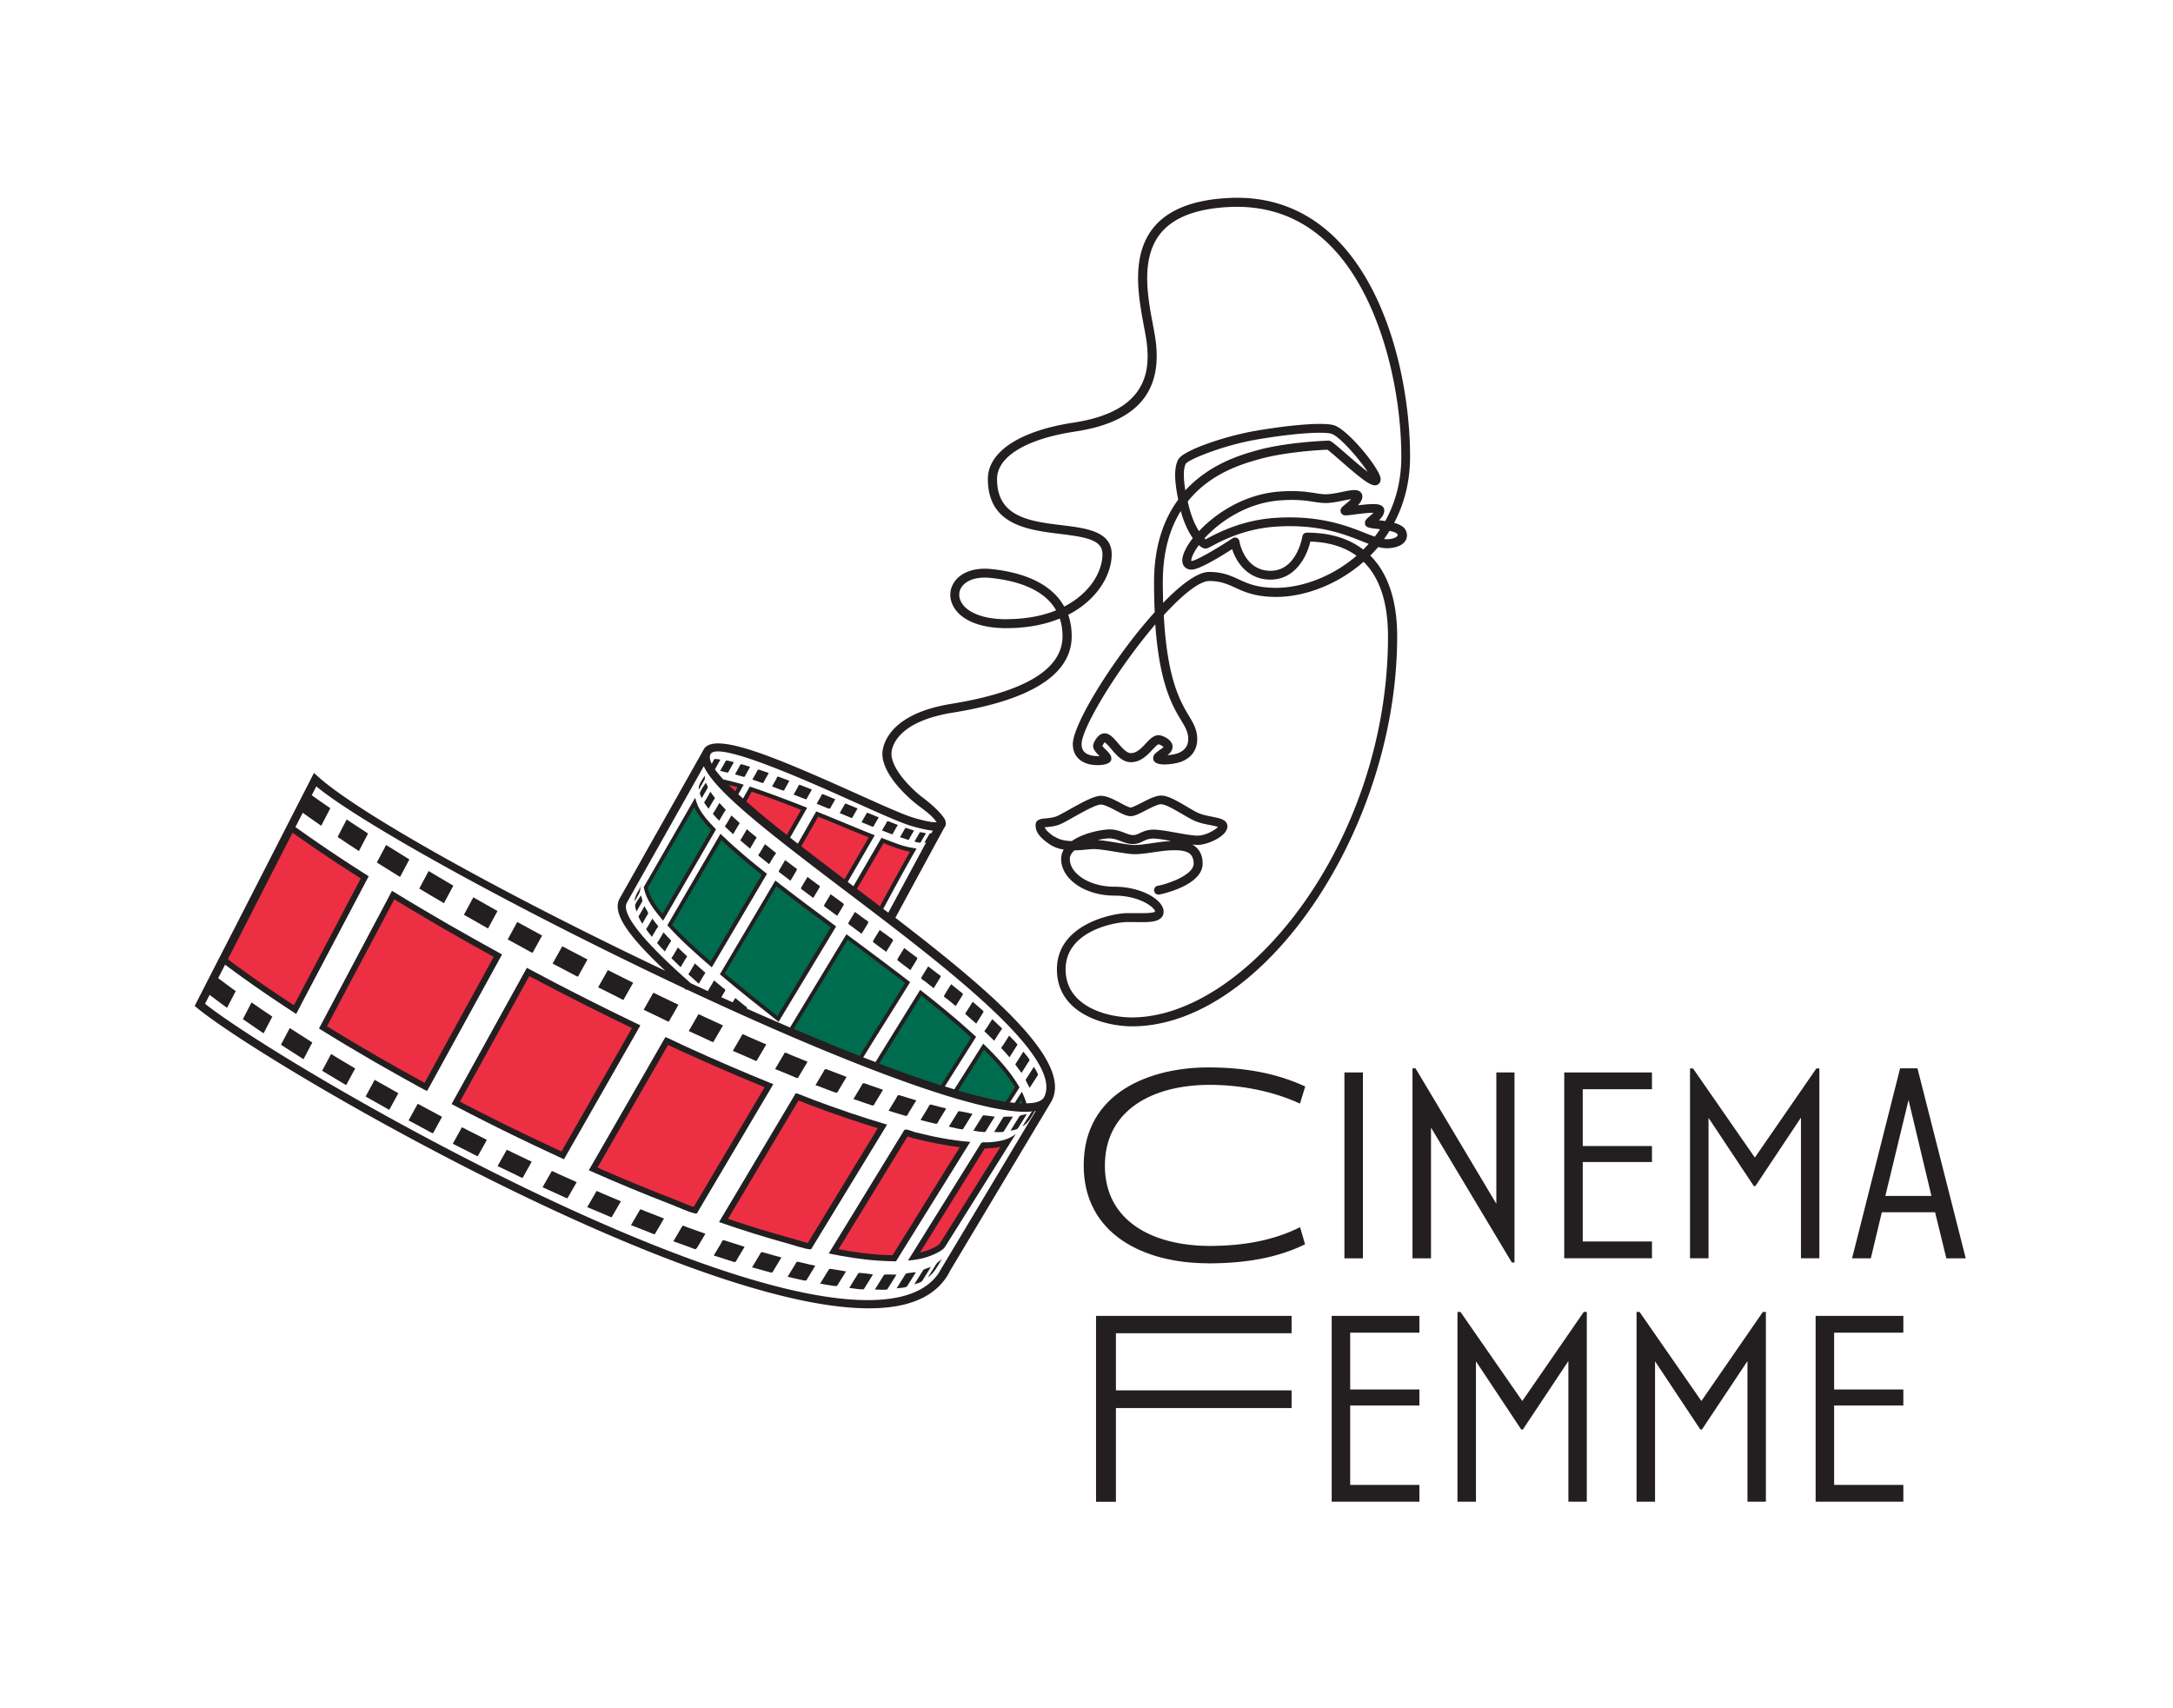 <?xml version="1.0" encoding="UTF-8"?>
<svg data-bbox="0 0 267.79 210.48" viewBox="0 0 267.79 210.48" xmlns="http://www.w3.org/2000/svg" data-type="ugc">
    <g>
        <path d="M148.88 155.68c-7.89 0-15.33-3.57-15.33-12.07 0-9.14 8.43-12.07 15.33-12.07 4.42 0 8.36.68 11.97 2.35l-.65 2.11c-3.3-1.53-7.28-2.31-11.12-2.31-7.07 0-12.92 3.13-12.92 9.96s5.88 9.86 12.88 9.89c4.32 0 7.96-.71 11.18-2.31l.61 2.11c-3.09 1.5-6.8 2.35-11.97 2.35Z" fill="#231f20"/>
        <path d="M165.68 155.07v-22.91h2.28v22.91z" fill="#231f20"/>
        <path d="M186.65 155.58h-.34l-9.96-16.62v16.11h-2.28v-23.42h.37l9.96 16.69v-16.18h2.24v23.42Z" fill="#231f20"/>
        <path d="M192.77 155.07v-22.91h10.81v2.07h-8.53v7h8.53v1.97h-8.53v9.79h8.53v2.07h-10.81Z" fill="#231f20"/>
        <path d="M221.94 155.07v-17.34l-5.61 8.43h-.2l-5.58-8.4v17.3h-2.28v-23.39h.37l7.62 10.98 7.58-10.98h.37v23.39h-2.28Z" fill="#231f20"/>
        <path d="m239.86 155.07-1.39-5.68h-6.56l-1.36 5.68h-2.31l5.92-23.42h2.14l5.95 23.42h-2.38Zm-4.66-19.52-2.86 11.83h5.68z" fill="#231f20"/>
        <path d="M137.52 173.51v11.56h-2.45v-22.91h24.1v2.14h-21.65v7.04h21.65v2.18h-21.65Z" fill="#231f20"/>
        <path d="M164.11 185.07v-22.91h10.81v2.07h-8.53v7h8.53v1.97h-8.53v9.79h8.53v2.07h-10.81Z" fill="#231f20"/>
        <path d="M193.28 185.07v-17.34l-5.61 8.43h-.2l-5.58-8.4v17.3h-2.28v-23.39h.37l7.62 10.98 7.58-10.98h.37v23.39h-2.28Z" fill="#231f20"/>
        <path d="M215.35 185.07v-17.34l-5.61 8.43h-.2l-5.58-8.4v17.3h-2.28v-23.39h.37l7.62 10.98 7.58-10.98h.37v23.39h-2.28Z" fill="#231f20"/>
        <path d="M223.75 185.07v-22.91h10.81v2.07h-8.53v7h8.53v1.97h-8.53v9.79h8.53v2.07h-10.81Z" fill="#231f20"/>
        <path d="M110.2 155.06c-.1 0-.22 0-.3-.02h-.13c-.52-.01-1.04-.04-1.55-.08-1.66-.12-3.46-.37-5.49-.77l8.94-14.61c.19.02.48.13.67.2.13.05.24.09.31.1 1.72.43 3.95.93 6.27 1.15l-8.71 14.02Zm10.93-13.86c.04-.07.06-.08.06-.09l.26.03h.12c.78-.03 1.68-.11 2.52-.41l-7.96 12.7c-.21.33-.8.61-1.2.79-.66.3-1.43.52-2.33.65l8.52-13.68Zm-21.39 12.39c-.47-.06-1.69-.43-2.17-.58-.18-.05-.31-.1-.37-.11-2.52-.68-5.16-1.5-8.04-2.49l9.09-15.26c.34.13 1.09.43 1.45.58.21.08.36.14.41.16 3.16 1.18 5.99 2.14 8.64 2.93l-9 14.77Zm-14.08-4.41c-.49-.1-1.83-.67-2.29-.87-.18-.08-.32-.14-.39-.16-3.18-1.22-6.5-2.59-9.88-4.08l9.07-15.77c.46.21 1.35.63 1.79.84l.46.22c3.49 1.59 6.96 3.09 10.34 4.46l-9.1 15.38Zm-16.31-6.8c-.85-.39-1.69-.78-2.54-1.18a293 293 0 0 1-10.64-5.29l8.91-16.13c.35.19 2.34 1.24 2.34 1.24 3.67 1.92 7.36 3.77 10.98 5.51zm-16.87-8.43c-1.13-.58-5.24-2.92-6.12-3.42-2.26-1.3-4.46-2.62-6.56-3.92l8.65-16.3c2.09 1.28 4.28 2.58 6.67 3.96 2 1.15 4.1 2.33 6.23 3.5l-8.88 16.18Zm-16.11-9.53c-3.36-2.19-6.31-4.24-9-6.28l8.34-16.24c2.88 2.07 5.91 4.11 9.24 6.22l-8.59 16.3Z" fill="#ec2f43"/>
        <path d="M124.9 136.6s.67-1.04 1-1.56c.13.29.25.6.34.91-.16.26-.49.77-.49.77zm-3.68-7.61c1.55 1.52 3.06 3.15 4.15 5.01-.49.77-1.47 2.3-1.47 2.3l-6.36-1.48s2.46-3.88 3.68-5.82Zm-7.75-6.65c2.23 1.76 4.43 3.56 6.52 5.48-1.34 2.13-4.03 6.39-4.03 6.39l-8.06-2.88s3.72-6 5.57-9Zm-9.08-6.87c2.5 1.86 5 3.71 7.47 5.61-1.98 3.2-3.89 6.19-5.86 9.4-.4.65-6.25-2.38-7.15-2.81-.54-.26-.87-.46-1.34-.83 2.3-3.79 4.59-7.58 6.89-11.37Zm-8.78-6.61c2.34 1.82 4.72 3.59 7.1 5.36-2.28 3.78-4.56 7.56-6.83 11.34-2.31-1.82-4.61-3.65-6.86-5.54 2.2-3.72 4.4-7.43 6.6-11.15Zm-6.78-5.72c1.69 1.63 3.51 3.14 5.35 4.6-2.18 3.7-4.36 7.4-6.55 11.1-1.78-1.53-3.53-3.11-5.11-4.84 2.1-3.62 4.21-7.24 6.31-10.86M85.6 98.9c.39 1.27 1.43 2.38 2.34 3.34-2.09 3.6-4.17 7.2-6.26 10.8-.89-1.06-1.84-2.3-2.1-3.68 2.01-3.49 4.01-6.98 6.02-10.46" fill="#006c4f"/>
        <path d="M90.48 98.25s.52-.94.79-1.41c-.75-.23-2.58-.65-2.58-.65l1.8 2.06Zm8.62 1.42c-2.18-.86-4.36-1.69-6.58-2.42l-.99 1.77 5.38 4.5 2.19-3.84Zm8.34 3.38c-2.05-.81-4.08-1.68-6.12-2.5l-.6-.24c-.81 1.42-2.44 4.27-2.44 4.27l5.74 4.38zm5.03 1.69c-1.27-.19-2.35-.66-3.7-1.17-1.2 2.07-3.6 6.2-3.6 6.2l3.24 2.54s2.69-5.04 4.16-7.55l-.09-.02Z" fill="#ec2f43"/>
        <path d="M98.33 132.84c.05-.08.1-.17.15-.25.35-.58.69-1.17 1.04-1.75-.7-.28-1.39-.57-2.09-.85-.09-.04-.69-.33-.72-.27-.05.09-.1.17-.15.26-.35.59-.69 1.17-1.04 1.76.7.29 1.4.58 2.1.86.09.04.67.31.71.25Z" fill="#231f20"/>
        <path d="m71.23 120.35.18-.33c.33-.59.66-1.18.99-1.78-.78-.4-1.56-.81-2.34-1.22-.09-.05-.76-.44-.79-.38l-.18.33c-.33.59-.66 1.19-.99 1.78.78.41 1.55.81 2.33 1.22.09.05.76.43.79.38Z" fill="#231f20"/>
        <path d="M82.43 125.89c.06-.11.12-.21.18-.32.33-.58.67-1.16 1-1.75-.77-.37-1.55-.74-2.32-1.11-.09-.05-.76-.41-.79-.35-.06.11-.12.22-.18.32-.33.59-.67 1.17-1 1.76.77.37 1.55.75 2.32 1.11.09.04.75.4.78.34Z" fill="#231f20"/>
        <path d="M125.62 137.57c-.12.2-.25.4-.37.6-.24.39-.48.77-.72 1.16.25-.05.8-.09.93-.31.12-.2.25-.39.37-.59.24-.38.48-.76.72-1.15-.22.08-.8.1-.92.29Z" fill="#231f20"/>
        <path d="M93.24 130.74c.05-.09.1-.17.15-.26.35-.59.69-1.18 1.04-1.77-.73-.31-1.46-.63-2.19-.95-.09-.04-.72-.36-.75-.3-.06.11-.12.21-.18.32-.33.57-.67 1.15-1 1.72.73.32 1.47.64 2.2.95.09.04.7.35.74.28Z" fill="#231f20"/>
        <path d="M55.87 109.15c-1.02-.6-2.04-1.2-3.05-1.81-.38.72-.77 1.44-1.15 2.16 1.01.61 2.02 1.21 3.04 1.8.39-.72.77-1.44 1.16-2.16Z" fill="#231f20"/>
        <path d="m73.5 146.79-.15.27c-.33.57-.65 1.13-.98 1.7.75.32 1.5.64 2.26.95.1.04.73.35.76.28.05-.09.1-.18.15-.26.33-.56.65-1.13.98-1.69-.75-.31-1.5-.63-2.25-.95-.1-.04-.74-.36-.77-.3" fill="#231f20"/>
        <path d="M67.99 144.33c-.05.08-.1.17-.14.25-.33.58-.66 1.15-.99 1.73.77.35 1.53.69 2.3 1.04.1.04.74.37.78.31l.15-.27c.33-.57.65-1.14.98-1.71-.77-.34-1.53-.68-2.3-1.03-.09-.04-.75-.38-.78-.33Z" fill="#231f20"/>
        <path d="M78.89 149.04c-.05.09-.1.17-.15.26-.33.56-.66 1.12-.98 1.68.73.29 1.46.58 2.2.86.1.04.7.32.74.25.05-.09.1-.17.15-.26.33-.56.65-1.12.98-1.67-.73-.28-1.46-.56-2.19-.85-.1-.04-.71-.33-.75-.27" fill="#231f20"/>
        <path d="M76.85 123.19c.06-.11.12-.22.18-.32.33-.59.67-1.17 1-1.76l-2.34-1.17c-.09-.05-.77-.42-.8-.37l-.18.33c-.33.59-.66 1.18-1 1.77.78.39 1.56.79 2.34 1.17.09.05.76.42.79.36Z" fill="#231f20"/>
        <path d="M87.91 128.42c.06-.11.12-.21.18-.32.34-.58.67-1.15 1.01-1.73-.76-.34-1.51-.69-2.26-1.04-.09-.04-.74-.38-.78-.33-.06.11-.12.21-.18.32-.33.58-.67 1.16-1 1.74.76.35 1.51.7 2.27 1.04.09.04.73.37.76.31Z" fill="#231f20"/>
        <path d="M88.85 153.23c-.3.5-.59.99-.89 1.49q1.215.405 2.43.78c.32.1.32-.1.48-.37.3-.49.59-.98.89-1.48l-2.43-.78c-.33-.11-.32.08-.49.37Z" fill="#231f20"/>
        <path d="M93.6 154.65c-.31.51-.61 1.02-.92 1.53q1.035.3 2.07.57c.47.13.4.11.63-.27.31-.51.61-1.01.92-1.52-.69-.18-1.37-.37-2.05-.57-.48-.14-.41-.13-.65.25Z" fill="#231f20"/>
        <path d="M97.98 155.83c-.31.5-.61 1.01-.92 1.51.63.15 1.27.3 1.9.43.44.09.38.06.6-.29.3-.5.61-1 .91-1.5-.63-.13-1.26-.28-1.88-.43-.45-.11-.39-.09-.61.28" fill="#231f20"/>
        <path d="M84.11 151.05c-.05.09-.1.17-.15.26-.33.55-.66 1.11-.98 1.66.7.26 1.4.51 2.11.76.47.16.61.38.86-.04.33-.55.66-1.1.98-1.65-.7-.24-1.4-.5-2.1-.75-.09-.03-.68-.3-.72-.23Z" fill="#231f20"/>
        <path d="M113.76 156.54c-.1.16-.2.32-.3.47-.26.42-.53.84-.79 1.26.22-.08.87-.22.99-.43.1-.16.2-.31.29-.47.26-.42.52-.83.78-1.25-.19.1-.89.26-.98.41Z" fill="#231f20"/>
        <path d="M108.93 157.12c-.11.18-.23.37-.34.55-.26.41-.51.83-.77 1.24.2 0 1.45.11 1.55-.05.11-.18.23-.36.34-.55.26-.41.51-.82.77-1.23-.19.01-1.48-.08-1.54.03Z" fill="#231f20"/>
        <path d="M111.6 157c-.11.18-.22.36-.34.54-.25.41-.51.81-.76 1.22.21-.03 1.17-.06 1.28-.24s.22-.36.34-.54c.25-.4.5-.81.76-1.21-.19.04-1.19.1-1.27.22Z" fill="#231f20"/>
        <path d="M105.79 156.89c-.12.19-.23.37-.35.56l-.78 1.26c.21.02 1.72.29 1.81.14.11-.18.23-.37.34-.55.26-.42.52-.83.77-1.25-.2-.01-1.74-.26-1.81-.16Z" fill="#231f20"/>
        <path d="M101.98 156.7c-.3.5-.61.99-.91 1.49.57.1 1.14.2 1.72.28.4.06.36 0 .56-.32.3-.49.6-.98.91-1.47-.57-.09-1.13-.18-1.69-.28-.42-.08-.37-.04-.58.3Z" fill="#231f20"/>
        <path d="M115.37 155.78c-.12.2-.25.4-.37.6l-.66 1.05c.82-.57 1.24-1.49 1.76-2.31-.21.23-.56.4-.72.66Z" fill="#231f20"/>
        <path d="M29.93 125.59c.84.59 1.69 1.17 2.55 1.75.36-.69.72-1.37 1.08-2.06-.86-.57-1.71-1.16-2.56-1.75-.36.69-.71 1.37-1.07 2.06" fill="#231f20"/>
        <path d="M103.39 134.28c.31-.52.63-1.05.94-1.57-.77-.29-1.53-.58-2.3-.88-.43-.17-.37-.07-.59.31-.31.53-.63 1.05-.94 1.58.73.28 1.47.56 2.2.83.52.19.44.15.69-.27" fill="#231f20"/>
        <path d="m65.64 117.41.18-.33c.33-.59.66-1.19.99-1.79-1.03-.55-2.05-1.11-3.07-1.67-.39.72-.78 1.43-1.17 2.15.76.42 1.53.84 2.29 1.25.09.05.75.44.78.39" fill="#231f20"/>
        <path d="M62.44 141.71c-.05.08-.1.17-.14.25-.33.58-.65 1.16-.98 1.74.77.38 1.54.74 2.31 1.11.09.04.75.39.78.34.05-.08.1-.17.14-.25.33-.58.66-1.16.98-1.74-.77-.36-1.54-.73-2.31-1.1-.09-.05-.75-.4-.78-.35" fill="#231f20"/>
        <path d="M118.67 139.15c.11-.18.22-.36.34-.54.28-.45.55-.89.83-1.34-.21-.04-1.68-.42-1.75-.31-.12.2-.24.39-.36.59-.27.43-.53.86-.8 1.29.18.04 1.68.42 1.75.31Z" fill="#231f20"/>
        <path d="M61.31 112.27c-1-.56-1.99-1.12-2.98-1.69-.39.72-.78 1.44-1.16 2.15.99.57 1.98 1.13 2.97 1.69.39-.72.78-1.43 1.17-2.15" fill="#231f20"/>
        <path d="M115.7 138.08c.3-.49.61-.99.91-1.48-.61-.14-1.22-.3-1.82-.47-.27-.07-.3.17-.44.4-.3.5-.61 1-.91 1.49.61.16 1.22.32 1.84.46.26.06.3-.19.43-.4Z" fill="#231f20"/>
        <path d="M107.88 135.85c.31-.52.63-1.03.94-1.55-.75-.25-1.49-.51-2.24-.78-.31-.11-.31.09-.47.36-.31.52-.63 1.04-.94 1.56.75.26 1.5.52 2.25.77.3.1.3-.1.46-.36" fill="#231f20"/>
        <path d="M112 137.1c.31-.5.61-1 .92-1.5-.68-.2-1.36-.41-2.04-.62-.3-.09-.31.14-.46.39-.31.5-.61 1.01-.92 1.51.68.21 1.36.42 2.05.62.28.08.31-.16.45-.39Z" fill="#231f20"/>
        <path d="M56.91 138.94c-.05.08-.09.17-.14.25-.32.58-.65 1.17-.97 1.76.76.39 1.53.78 2.3 1.16.09.05.75.41.78.36.05-.08.09-.17.14-.25.33-.58.65-1.17.98-1.75-.77-.39-1.54-.77-2.3-1.16-.09-.05-.75-.42-.78-.37Z" fill="#231f20"/>
        <path d="M51.46 136.05c-.05.09-.09.17-.14.26-.32.59-.65 1.18-.97 1.76.75.4 1.5.81 2.25 1.21.09.05.74.43.77.37.05-.09.09-.17.14-.26.32-.59.65-1.17.97-1.76-.75-.4-1.51-.8-2.26-1.21-.09-.05-.74-.43-.76-.38Z" fill="#231f20"/>
        <path d="m121.44 139.47.33-.54.82-1.32c-.17-.01-1.42-.22-1.47-.14-.11.18-.22.36-.34.54-.28.44-.55.89-.83 1.33.17.02 1.4.25 1.48.13Z" fill="#231f20"/>
        <path d="M45.06 135.13c.97.55 1.94 1.1 2.91 1.64.37-.68.74-1.37 1.12-2.05-.97-.54-1.95-1.09-2.92-1.65-.37.68-.74 1.37-1.11 2.05Z" fill="#231f20"/>
        <path d="M34.62 128.75c.92.6 1.85 1.19 2.78 1.78.36-.69.73-1.37 1.09-2.06-.93-.59-1.86-1.18-2.78-1.78-.36.69-.72 1.37-1.09 2.06" fill="#231f20"/>
        <path d="M39.7 131.95c.99.6 1.97 1.19 2.96 1.78.37-.69.74-1.37 1.11-2.06-1-.58-1.98-1.18-2.97-1.78-.37.69-.73 1.37-1.1 2.06" fill="#231f20"/>
        <path d="M123.69 139.44c.11-.18.22-.35.33-.53.27-.43.54-.86.81-1.3-.15.01-1.13-.04-1.18.05-.11.18-.22.35-.33.53-.27.44-.54.87-.81 1.31.16 0 1.11.07 1.19-.06Z" fill="#231f20"/>
        <path d="M50.45 105.91c-.96-.59-1.91-1.18-2.87-1.78l-1.14 2.16c.95.6 1.9 1.19 2.86 1.78.38-.72.76-1.44 1.15-2.16" fill="#231f20"/>
        <path d="M41.6 103.14c.87.59 1.75 1.16 2.63 1.74.38-.72.75-1.44 1.13-2.16-.88-.57-1.77-1.15-2.64-1.73-.37.72-.75 1.44-1.12 2.16Z" fill="#231f20"/>
        <path d="M85.88 149.53c.16-.28.33-.55.49-.83 2.98-5.03 5.95-10.06 8.93-15.09-3.61-1.46-7.18-3-10.73-4.62-.22-.1-2.5-1.19-2.57-1.19-.03.05-.06.11-.09.16-.19.34-.39.67-.58 1.01-2.92 5.08-5.85 10.17-8.77 15.25 3.39 1.5 6.82 2.93 10.28 4.26.34.13 2.43 1.07 2.94 1.07.05 0 .09-.01.11-.03Zm-.36-.85-.04.06c-.38-.12-1.04-.38-1.96-.77-.19-.08-.34-.14-.41-.17-3.05-1.17-6.24-2.49-9.48-3.91l3.74-6.5 4.62-8.03.32-.56.02-.03c.47.22 1.11.52 1.46.68.25.12.43.2.49.23 3.35 1.52 6.69 2.97 9.95 4.3l-3.54 5.97-4.95 8.36-.21.36Z" fill="#231f20"/>
        <path d="M121.46 140.77h-.27c-.16 0-.24.03-.37.24-2.98 4.78-5.95 9.56-8.93 14.34 1.1-.1 2.21-.31 3.22-.78.44-.2 1.09-.5 1.36-.93 2.91-4.64 5.81-9.28 8.72-13.91-.98.82-2.38 1-3.61 1.05h-.11Zm1.82.57-2.82 4.5-4.64 7.4c-.15.24-.73.51-1.04.65-.42.2-.89.35-1.41.47l3.27-5.26 4.72-7.58h.21c.52-.02 1.1-.06 1.68-.17Z" fill="#231f20"/>
        <path d="M52.64 134.43c.24-.44.48-.88.73-1.32 2.83-5.16 5.66-10.33 8.5-15.49-2.2-1.21-4.38-2.43-6.56-3.68-2.35-1.36-4.69-2.74-7-4.16-.24.45-.48.9-.72 1.36-2.76 5.2-5.52 10.4-8.28 15.61 2.26 1.41 4.56 2.78 6.87 4.12.56.32 6.29 3.58 6.46 3.58Zm-8.79-14.66 4.4-8.29.32-.61.02-.04c1.98 1.2 4.06 2.44 6.34 3.76 1.9 1.09 3.89 2.21 5.91 3.33l-4.75 8.66-3.39 6.17-.06.11-.32.58c-1.43-.77-5.02-2.8-5.78-3.24-2.15-1.24-4.25-2.5-6.25-3.73l3.55-6.7Z" fill="#231f20"/>
        <path d="M69.58 142.72c.2-.34.39-.69.59-1.03 2.92-5.11 5.83-10.22 8.75-15.33-3.81-1.83-7.59-3.72-11.33-5.68-.22-.12-2.66-1.41-2.66-1.41-.03.06-.07.12-.1.18-.21.39-.43.77-.64 1.16-2.85 5.15-5.69 10.3-8.54 15.45 3.63 1.9 7.29 3.73 11 5.47.95.45 1.9.89 2.85 1.33.03-.01.07-.11.08-.14m-2.61-1.86a289 289 0 0 1-10.29-5.1l3.91-7.08 4.25-7.69.39-.7c.31.17.7.37 1.05.55.47.25.88.47.97.51 3.55 1.86 7.12 3.65 10.63 5.34l-3.33 5.84-5.02 8.79-.33.58c-.74-.34-1.48-.69-2.22-1.04Z" fill="#231f20"/>
        <path d="M111.62 139.21c-.09 0-.17.02-.2.08-.1.16-.19.32-.29.47-3 4.9-6 9.8-9 14.71 2 .41 4.02.74 6.06.88.53.04 1.05.06 1.58.07.05 0 .27.02.45.02.11 0 .2 0 .22-.04.06-.09.11-.18.17-.27 2.99-4.8 5.97-9.61 8.96-14.41-2.3-.17-4.58-.64-6.82-1.2-.2-.05-.8-.32-1.12-.32Zm5.7 3.69L110 154.68h-.22c-.49 0-1-.03-1.53-.07-1.5-.11-3.12-.33-4.92-.66l3.94-6.43 4.5-7.35.08-.13c.13.04.28.09.36.12.15.05.27.1.35.11 1.58.39 3.6.85 5.72 1.1l-.96 1.55Z" fill="#231f20"/>
        <path d="M98.07 134.71s-.05.08-.07.12c-.15.25-.3.5-.44.74-2.98 5.01-5.97 10.02-8.95 15.03 2.8.97 5.63 1.87 8.5 2.65.29.08 2.22.71 2.74.71q.105 0 .12-.03c.11-.19.23-.37.34-.56 3-4.93 6.01-9.86 9.01-14.78-3.07-.9-6.09-1.94-9.09-3.06-.18-.07-2.03-.82-2.16-.82m.33.9c.39.15.91.36 1.17.46l.4.16c2.97 1.11 5.67 2.03 8.2 2.8l-2.91 4.78-5.59 9.17-.11.19c-.36-.08-.99-.25-1.88-.53-.18-.06-.32-.1-.38-.11-2.39-.65-4.88-1.41-7.58-2.33l4.33-7.28 4.15-6.96.21-.34Z" fill="#231f20"/>
        <path d="M80.39 113.21c-.19.32-.38.65-.56.97-.04.07-.2.26-.2.34.23.32.46.62.71.93.19-.33.38-.65.57-.98.04-.07.21-.26.2-.34-.25-.3-.49-.6-.71-.92Z" fill="#231f20"/>
        <path d="M86.47 98.37c.15-.27.31-.54.47-.81.09-.15.17-.3.26-.45.1-.17-.15-.47-.21-.65v-.03c-.23.41-.65.9-.75 1.35.06.2.15.4.24.59Z" fill="#231f20"/>
        <path d="M86.78 98.91c.17.26.36.51.54.76.19-.33.38-.67.58-1 .04-.07.21-.26.2-.35-.2-.24-.38-.49-.55-.75l-.57.99c-.04.07-.2.26-.2.35" fill="#231f20"/>
        <path d="M79.15 111.08c.07-.12-.13-.57-.16-.72v-.03c-.21.36-.7.91-.73 1.31.03.23.1.47.18.69l.48-.84.24-.42Z" fill="#231f20"/>
        <path d="M78.99 109.28c-.33.58-.79 1.13-.79 1.81.16-.28.32-.55.47-.82.22-.37.21-.57.31-.99Z" fill="#231f20"/>
        <path d="M78.43 110.11s-.02.04-.03.07c.25-.44.54-.87.75-1.32-.24.42-.48.84-.72 1.25" fill="#231f20"/>
        <path d="M90.35 102.8c.2-.35.41-.7.61-1.05.04-.06.2-.26.19-.33-.34-.3-.68-.62-1.01-.93-.2.35-.4.7-.61 1.04-.04.06-.2.26-.19.33.33.32.67.64 1.01.94" fill="#231f20"/>
        <path d="M87.85 100.3q.375.435.78.84c.2-.34.39-.67.59-1.01.04-.06.22-.28.21-.35-.26-.27-.53-.55-.78-.83-.19.33-.39.67-.58 1-.04.07-.21.26-.2.35Z" fill="#231f20"/>
        <path d="M82.96 117.75c-.04.07-.21.27-.2.35.37.37.74.73 1.12 1.09.2-.33.39-.67.59-1 .04-.07.21-.27.2-.35-.38-.35-.76-.71-1.13-1.08-.19.33-.39.66-.58.99" fill="#231f20"/>
        <path d="M81.19 115.89c-.04.07-.21.26-.2.34.3.35.62.69.94 1.02.19-.33.38-.66.58-.99.04-.07.21-.27.2-.35-.32-.33-.64-.67-.94-1.01-.19.33-.38.66-.57.98Z" fill="#231f20"/>
        <path d="m104.91 114.13 1.27.94c.24-.4.49-.8.73-1.2.2-.34.06-.31-.28-.56-.42-.31-.85-.62-1.27-.93-.24.4-.48.8-.72 1.19-.2.33-.06.31.27.55Z" fill="#231f20"/>
        <path d="m107.95 116.37 1.26.93c.25-.4.49-.8.74-1.21.21-.33.07-.31-.27-.56-.42-.31-.84-.62-1.27-.93-.24.4-.49.8-.73 1.2-.2.34-.06.3.27.56Z" fill="#231f20"/>
        <path d="M126.4 133.04c-.05.07.43.89.49 1.02.24-.37.48-.74.72-1.12.1-.15.2-.31.3-.46.08-.12-.43-.88-.5-1.01-.24.37-.47.74-.71 1.11-.1.15-.19.3-.29.46Z" fill="#231f20"/>
        <path d="m124.41 130.28.69-1.08c.1-.15.19-.3.28-.45.05-.08-.91-1.01-1.02-1.12-.24.38-.48.75-.72 1.13-.05.08-.25.3-.25.4.35.37.69.74 1.01 1.13Z" fill="#231f20"/>
        <path d="M123.24 127.13c.05-.08.25-.3.25-.39-.4-.39-.8-.77-1.21-1.15-.24.37-.47.74-.71 1.12-.05.08-.25.29-.25.39.41.38.8.77 1.2 1.16.24-.37.47-.75.71-1.12Z" fill="#231f20"/>
        <path d="M125.89 132.21c.23-.37.47-.73.7-1.1.1-.15.19-.3.29-.45.06-.1-.68-.95-.77-1.06-.23.36-.46.73-.69 1.09-.1.15-.19.3-.29.45-.04.06.68.96.76 1.08Z" fill="#231f20"/>
        <path d="M113.88 120.85c.4.31.79.62 1.18.93.25-.41.51-.82.76-1.22.21-.33.09-.3-.24-.55-.4-.31-.8-.62-1.2-.92-.25.41-.5.81-.75 1.22-.2.33-.08.3.25.56Z" fill="#231f20"/>
        <path d="M110.95 118.61c.41.32.83.63 1.24.94.25-.4.5-.81.75-1.22.21-.33.07-.31-.26-.56-.42-.31-.83-.63-1.25-.94-.25.4-.5.81-.74 1.21-.21.33-.07.31.27.56Z" fill="#231f20"/>
        <path d="M85.05 119.73c-.04.07-.21.27-.21.35.42.39.85.77 1.28 1.15.2-.34.4-.67.59-1.01.04-.07.21-.27.21-.35l-1.29-1.14c-.2.33-.39.67-.59 1Z" fill="#231f20"/>
        <path d="M120.3 126.15c.25-.4.5-.79.75-1.19.22-.35.21-.29-.14-.61-.35-.3-.7-.6-1.04-.9-.25.39-.5.79-.74 1.18-.12.19-.25.25-.08.41.42.36.84.73 1.25 1.1Z" fill="#231f20"/>
        <path d="M116.67 123.07c.37.3.74.61 1.11.91.26-.42.52-.84.78-1.25.19-.31.08-.29-.22-.53-.37-.31-.75-.61-1.13-.91-.26.42-.52.83-.78 1.25-.19.31-.07.29.23.54Z" fill="#231f20"/>
        <path d="M79.84 112.4a8 8 0 0 1-.41-.74c-.2.34-.39.68-.59 1.02-.09.15-.19.23-.11.39.13.26.27.51.42.76.2-.34.39-.68.59-1.03.09-.16.2-.23.09-.39Z" fill="#231f20"/>
        <path d="M93.04 103.53c.04-.06.2-.26.2-.33-.41-.33-.8-.67-1.2-1.01-.2.35-.41.7-.61 1.05-.04.06-.2.26-.19.33.39.34.79.68 1.19 1.01.21-.35.41-.71.62-1.06Z" fill="#231f20"/>
        <path d="M95.43 105.45c.04-.06.2-.26.2-.34-.46-.36-.91-.71-1.36-1.08-.21.35-.42.71-.63 1.06-.04.06-.2.26-.2.33l1.35 1.08c.21-.36.42-.71.63-1.07Z" fill="#231f20"/>
        <path d="M96.29 107.68c.37.29.74.57 1.12.86.24-.41.49-.82.73-1.23.16-.27 0-.28-.27-.47-.37-.28-.74-.56-1.11-.85-.24.41-.48.82-.72 1.22-.16.27 0 .27.26.47Z" fill="#231f20"/>
        <path d="M86.57 96.52c.09-.15.17-.3.26-.44.08-.15 0-.34.03-.51-.3.52-.85 1.13-.74 1.75.15-.27.3-.53.46-.8Z" fill="#231f20"/>
        <path d="M99.04 109.78c.39.29.78.59 1.18.88.25-.41.49-.82.74-1.24.17-.28-.02-.28-.28-.48l-1.17-.87c-.24.41-.49.82-.73 1.23-.16.28.01.28.28.48Z" fill="#231f20"/>
        <path d="M103.61 111.11c-.41-.31-.83-.61-1.25-.91-.24.4-.47.79-.71 1.19-.2.33-.06.3.27.55l1.25.92c.24-.4.48-.79.72-1.19.2-.33.06-.31-.27-.55Z" fill="#231f20"/>
        <path d="M94.34 107.55c-1.65-1.31-3.57-2.88-5.33-4.59l-.22-.21-6.55 11.28.12.13c1.63 1.79 3.43 3.39 5.14 4.86l.22.19 6.8-11.53-.16-.13Zm-6.76 10.93c-1.58-1.37-3.24-2.86-4.76-4.5l6.07-10.45c1.66 1.58 3.43 3.04 4.98 4.27l-6.3 10.68Z" fill="#231f20"/>
        <path d="m95.76 108.68-.21-.17-6.84 11.56.16.13c2.3 1.94 4.73 3.86 6.87 5.55l.21.17 7.09-11.75-.17-.13c-2.21-1.64-4.71-3.49-7.09-5.35Zm.05 16.52c-2.04-1.61-4.31-3.41-6.49-5.24l6.35-10.74c2.26 1.76 4.61 3.51 6.71 5.06L95.8 125.2Z" fill="#231f20"/>
        <path d="m81.5 113.2.22.26 6.52-11.25-.12-.13c-.85-.89-1.9-1.99-2.29-3.24l-.16-.53-6.34 11.02.02.09c.27 1.44 1.26 2.71 2.15 3.78m4.05-13.74c.48 1.09 1.37 2.06 2.09 2.81l-6 10.35c-.77-.95-1.56-2.04-1.81-3.22z" fill="#231f20"/>
        <path d="M101.49 97.89c-.23-.09-.22.04-.32.23-.18.31-.35.62-.53.93.42.17.83.34 1.25.51.44.2.4.09.59-.26.15-.27.31-.54.46-.8l-.36-.15c-.36-.15-.73-.3-1.09-.45Z" fill="#231f20"/>
        <path d="M95.68 95.97c-.18.32-.36.63-.54.95.42.15.84.31 1.26.47.27.1.23-.02.35-.22.18-.32.36-.63.53-.95-.42-.16-.85-.32-1.27-.48-.26-.1-.23.03-.34.23Z" fill="#231f20"/>
        <path d="M98.33 96.98c-.18.31-.35.63-.53.94.45.17.91.35 1.36.53.28.11.24 0 .36-.21.18-.31.35-.62.53-.94-.45-.18-.91-.36-1.36-.54-.28-.11-.24 0-.36.22" fill="#231f20"/>
        <path d="M91.12 94.45c-.18.32-.36.65-.54.98.34.09.67.19 1 .29.23.07.22-.08.32-.25.18-.32.36-.64.54-.97-.34-.11-.67-.21-1.01-.31-.22-.06-.21.1-.31.26" fill="#231f20"/>
        <path d="m93.26 95.11-.54.96c.38.13.76.25 1.15.39.25.09.23-.05.33-.24l.54-.96c-.38-.14-.77-.27-1.15-.4-.24-.08-.22.06-.33.24Z" fill="#231f20"/>
        <path d="M104.04 99.22c-.19.33-.37.65-.56.98.44.18.88.37 1.32.55.26.11.21.04.32-.15.19-.32.37-.65.56-.97-.44-.18-.88-.37-1.32-.55-.26-.11-.21-.05-.32.15Z" fill="#231f20"/>
        <path d="M106.73 100.35c-.19.32-.37.64-.56.97.42.17.84.34 1.25.52.24.1.2.03.31-.15.19-.32.37-.64.56-.96-.42-.17-.83-.34-1.25-.52-.25-.1-.2-.04-.31.15Z" fill="#231f20"/>
        <path d="M113.46 103.8c.07-.12.14-.23.2-.35.15-.25.3-.51.45-.76-.14-.02-.72-.2-.77-.1-.07.12-.14.23-.2.35-.15.26-.3.51-.45.77.14.03.71.22.78.1Z" fill="#231f20"/>
        <path d="M89.45 93.74c-.08.14-.16.28-.23.42-.16.28-.31.56-.47.84.1.02.95.25.98.2.07-.13.14-.26.21-.38.17-.3.33-.59.5-.89-.17-.04-.92-.29-.99-.18Z" fill="#231f20"/>
        <path d="M109.25 101.38c-.19.32-.37.64-.56.96.37.14.75.29 1.12.43.22.08.19 0 .28-.16.18-.32.37-.64.55-.95-.37-.14-.74-.28-1.11-.43-.23-.09-.19-.02-.29.16Z" fill="#231f20"/>
        <path d="M111.46 102.22c-.18.32-.37.63-.55.95.35.12.7.23 1.05.34.06-.02.15-.25.18-.3.17-.29.34-.57.5-.86-.3-.09-.61-.19-.91-.3-.2-.07-.18.02-.27.17" fill="#231f20"/>
        <path d="M171.81 64.43c1.22-2.3 1.96-5.02 1.96-8.15 0-8.35-2.46-20.47-9.39-27.12-3.52-3.37-7.82-4.98-12.78-4.77-4.49.19-7.68 1.44-9.49 3.71-2.75 3.46-1.82 8.43-1.15 12.05.17.89.31 1.66.38 2.29.38 3.49-.15 8.29-9.04 9.64-6.61 1-10.56 3.59-10.56 6.94 0 5.69 4.95 6.29 8.93 6.78 3.22.4 5.19.73 5.19 2.5 0 2.12-1.5 4.79-4.71 6.45-1.42-2.56-4.51-4.17-9.04-4.63-2.02-.2-3.7.4-4.52 1.62-.59.88-.64 1.98-.12 2.95.92 1.73 3.3 2.72 6.53 2.72 2.61 0 4.81-.45 6.6-1.19.22.65.34 1.37.34 2.18 0 4.06-4.62 6.86-13.72 8.34-8.24 1.33-8.48 5.65-8.48 6.14 0 2.99 4.2 6.22 4.21 6.22.88.69 1.91 1.36 2.47 2.23-.3.02-1.01-.03-2.68-.51-1.28-.36-4.03-1.6-7.21-3.03-10.07-4.53-17.31-7.57-18.76-5.53-.01.02-.01.03-.02.05s-10.31 18.28-10.31 18.28c-1.07 1.68.5 4.3 5.54 9.04-18.9-8.95-37.49-19.16-42.79-23.93l-.5-.45-9.8 19.16c-.66 1.28-1.31 2.55-1.97 3.83s-2.93 5.73-2.93 5.73l.32.26c8.61 7.05 60.11 37 82.75 37 1.38 0 2.65-.11 3.8-.34 2.96-.6 5.02-1.99 6.15-4.13h-.02l12.57-21.01s0-.01.01-.02c2.72-4.93-7.53-13.64-19.23-22.63 0 0 6-11.06 6.03-11.1.13-.15.31-.49.07-1.02-.68-1.2-2.77-2.73-2.83-2.77-1.04-.8-3.75-3.31-3.75-5.34 0-.39.21-3.87 7.56-5.05 9.72-1.57 14.65-4.74 14.65-9.42 0-.96-.15-1.84-.43-2.64 3.65-1.87 5.36-4.99 5.36-7.45 0-2.84-3.13-3.22-6.16-3.59-3.92-.48-7.97-.98-7.97-5.69 0-2.76 3.6-4.94 9.62-5.85 7.38-1.11 10.64-4.66 9.97-10.84-.07-.68-.22-1.47-.39-2.38-.64-3.42-1.52-8.1.92-11.16 1.6-2.02 4.52-3.13 8.68-3.3 4.66-.18 8.68 1.31 11.97 4.47 6.25 6 9.05 17.54 9.05 26.32 0 3.06-.75 5.71-1.98 7.92-.25-.04-.5-.07-.77-.1.34-.33.65-.73.65-1.2 0-.2-.08-.39-.24-.52-.4-.35-1.24-.33-3.01-.12.33-.35.55-.71.55-1.09 0-.23-.1-.43-.27-.58-.42-.34-1.1-.21-2.23.02-.67.14-1.42.29-2.01.29-.4 0-.82-.06-1.3-.14-.96-.15-2.27-.36-4.46-.19-4.23.33-7.77 2.63-9.86 4.88-.43-.68-.92-1.7-1.27-3.15l-.12-.51c2.85-3.58 6.96-4.7 8.99-5.26 3.06-.84 7.34-1.1 8.23-1.12.26.18.99.81 1.58 1.33 3.12 2.72 4.05 3.39 4.69 2.92.11-.08.36-.32.26-.81-.29-1.38-4.16-6.11-5.85-6.49-1.65-.37-6.08.11-9.75.76-3.31.58-8.69 2.31-9.32 3.5-.5.94-.51 2.48 0 4.94-1.74 2.36-2.98 5.63-2.98 10.19 0 1.33.03 2.55.08 3.68-4.9 5.43-10.09 13.73-10.09 16.27 0 1.59 1.17 2.58 3.04 2.58.64 0 1.71-.11 1.71-.81 0-.42-.34-.76-.7-1.11a4 4 0 0 1-.41-.44c.09-.18.24-.41.25-.45.17.04.59.52.84.82.62.73 1.39 1.63 2.42 1.63 1.22 0 2.05-.89 2.66-1.54.23-.24.6-.65.75-.66.14 0 .48.19.62.33-.05.07-.18.16-.37.29-.17.12-.35.25-.56.42-.48.4-.34.81-.29.93.35.74 2.04.49 2.75.35 1.64-.33 2.62-1.43 2.62-2.95 0-1.17-.46-1.94-1.04-2.91-1.03-1.73-2.67-4.47-3.08-12.39 2.42-2.64 4.45-4.2 5.6-4.2 1.4 0 2.23.38 3.18.81 1.18.54 2.51 1.15 5.08 1.15 3.43 0 7.51-1.47 10.76-4.33 1.99 1.95 3.01 5.04 3.01 9.19 0 25.29-17.36 46.96-31.58 46.96-2.82 0-8.15-1.24-8.15-5.92s5.89-5.78 7.46-5.83c.42-.01.85 0 1.27 0 1.39.02 2.49.03 3.04-.52.21-.2.31-.47.31-.76 0-1.43-2.67-3.08-6.1-3.08-2.96 0-5.46-1.56-5.46-3.42 0-.4.22-.75.58-1.06.6 0 1.17-.07 1.65-.11l.47-.04c.62-.05 1.85.15 2.94.33.75.12 1.46.24 1.98.28.78.06 1.77-.09 2.74-.23.69-.1 1.4-.2 1.99-.23.99-.04 1.97-.01 2.49.47.27.25.4.62.42 1.13.04 1.57-3.74 2.68-4.4 2.76-.3.04-.51.32-.47.62s.32.52.62.47c.05 0 5.44-1.06 5.36-3.89-.02-.81-.28-1.45-.77-1.91a2 2 0 0 0-.52-.36c.34.03.65.05.9.03 1.21-.09 3.49-1.13 3.44-2.31-.04-.79-.91-.96-1.91-1.16-.61-.12-1.31-.26-1.84-.53-.41-.2-.86-.47-1.31-.74-1.17-.69-2.27-1.33-3.11-1.33-.67 0-1.53.44-2.37.87-.49.25-1.16.6-1.39.6-.21 0-.82-.32-1.26-.56-.82-.43-1.66-.88-2.4-.88-.81 0-2.11.7-3.87 1.68-.63.35-1.22.69-1.56.83-.46.19-.96.23-1.36.27-.5.04-1.26.11-1.26.82s.29 1.4 1.74 2.38c.52.35 1.12.55 1.73.65-.2.34-.32.72-.32 1.15 0 2.49 2.94 4.52 6.56 4.52 3.17 0 5 1.5 5.02 1.96-.2.22-1.49.21-2.26.2h-1.31c-1.8.06-8.53 1.4-8.53 6.93s6.05 7.02 9.25 7.02c16.19 0 32.68-24.25 32.68-48.06 0-4.43-1.14-7.79-3.31-9.95.34-.34.66-.69.98-1.06q.555.15 1.08.15c.8 0 1.81-.23 2.25-.89.24-.36.28-.81.09-1.25-.2-.48-.71-.77-1.41-.97ZM124 76.31c-2.77 0-4.85-.8-5.56-2.14-.32-.61-.3-1.27.06-1.82.51-.75 1.54-1.17 2.84-1.17q.315 0 .66.03c3.08.31 6.62 1.29 8.15 4-1.66.68-3.71 1.09-6.15 1.09Zm-87.94 26.31c2.63 1.87 5.39 3.73 8.4 5.63l-3.7 7.03-4.2 7.97-.24.45-.1.18c-3.01-1.97-5.69-3.83-8.14-5.67l7.97-15.59Zm79.74 54.06h.02c-1.02 1.63-2.75 2.7-5.19 3.2-19.5 3.97-75.33-28.27-85.36-36.18l.56-1.1c.71.54 1.43 1.07 2.15 1.6.36-.69.71-1.37 1.07-2.06-.73-.53-1.45-1.06-2.16-1.6l.85-1.66c2.85 2.13 5.78 4.14 8.76 6.07.24-.45.48-.9.71-1.36 2.74-5.2 5.48-10.41 8.23-15.61q-4.605-2.895-9.03-6.06l.9-1.76c.76.54 1.51 1.07 2.28 1.6.37-.72.74-1.44 1.12-2.16-.77-.53-1.54-1.06-2.29-1.6l.56-1.09c5.7 4.7 25.62 15.61 45.33 24.87.03.02.05.04.07.07.1.09.22.13.34.13 17.48 8.19 34.7 15.03 41.6 15.03.33 0 .64-.02.92-.05-.06.05-.13.09-.18.16-.13.21-.27.43-.4.64-.22.35-.44.69-.65 1.04.71-.39 1.1-1.17 1.5-1.88h.03c.04 0 .07-.02.1-.03l-11.84 19.78Zm-17.98-29.9 6.64-10.97.33.25c2.22 1.65 4.52 3.36 6.75 5.07-.95 1.54-1.88 3.02-2.82 4.51-.93 1.49-1.86 2.97-2.78 4.48-2.58-1.01-5.28-2.12-8.07-3.31-.02-.01-.03-.02-.05-.04Zm10.53 4.28 5.18-8.36c2.53 1.99 4.44 3.6 6.14 5.17l-3.71 5.88c-2.32-.74-4.89-1.65-7.62-2.68Zm9.74 3.33 3.17-5.02c1.32 1.3 2.76 2.86 3.82 4.62l-1.14 1.78c-1.63-.25-3.61-.72-5.86-1.38Zm7.51 1.57.26-.4c.04.12.09.24.12.36l-.04.06c-.11 0-.22 0-.34-.01Zm3.04-.72c-.18.33-.61.55-1.27.66-.26.04-.56.06-.88.07l-.03-.09c-.09-.31-.21-.63-.35-.94l-.18-.4-.88 1.37-.59-.06 1.18-1.84-.07-.13c-1.15-1.96-2.76-3.66-4.19-5.06l-.21-.21-3.56 5.63q-.57-.165-1.17-.36l3.85-6.11-.15-.13c-1.8-1.66-3.81-3.36-6.53-5.49l-.21-.17-5.51 8.9c-.5-.19-1-.38-1.51-.58.92-1.49 1.83-2.95 2.74-4.39.97-1.55 1.94-3.1 2.93-4.7l.11-.18-.17-.13c-2.29-1.77-4.64-3.52-6.92-5.21l-.76-.56-6.95 11.49c-1.75-.75-3.52-1.52-5.32-2.32.06-.18-.09-.23-.31-.4l-1.12-.91c-.11.18-.21.35-.32.53-.47-.21-.93-.42-1.4-.63.14-.23.28-.47.42-.7.16-.27-.01-.28-.25-.48-.35-.3-.71-.59-1.06-.89l-.69 1.17c-.04.07-.05.11-.05.16-.72-.33-1.45-.67-2.17-1-.01-.01-.02-.03-.03-.04-2.23-1.98-9.03-8.02-7.77-9.93 0-.01 0-.02.01-.03s9.43-16.73 9.43-16.73c1.37 3.06 7.7 7.98 17.41 15.34 12.12 9.18 27.2 20.61 24.49 25.52ZM89.8 96.73c.37.09.76.19 1.08.27l-.28.5c-.28-.27-.55-.52-.8-.78Zm2.17 2.03.67-1.2c2.07.69 4.14 1.48 6.08 2.24l-1.76 3.09c-1.84-1.45-3.55-2.85-4.99-4.13m6.78 5.53 2.08-3.65.39.16c.93.37 1.86.76 2.78 1.14 1.02.42 2.04.84 3.06 1.25l-2.99 5.17c-1.77-1.35-3.58-2.72-5.32-4.07m6.86 5.24 3.27-5.63.33.13c1.03.4 1.93.74 2.93.93-1.19 2.07-3.02 5.45-3.7 6.73-.94-.72-1.89-1.44-2.83-2.15Zm9.15-6.86c-.09.02-.17.03-.21.08-.07.12-.13.23-.2.35-.15.25-.3.51-.45.76.1 0 .18-.04.25-.08l-4.68 8.69c-.2-.16-.41-.31-.62-.47.68-1.27 2.72-5.06 3.92-7.11l.18-.31-.46-.09c-1.07-.16-2.01-.53-3.11-.95l-.75-.29-3.46 5.96c-.14-.1-.27-.21-.41-.31-.1-.07-.19-.15-.29-.22l3.33-5.75-.28-.11c-1.11-.44-2.22-.9-3.33-1.36-.93-.38-1.86-.77-2.78-1.14l-.82-.33-2.27 3.98c-.32-.25-.64-.5-.95-.75l2.1-3.68-.28-.11c-2.09-.82-4.34-1.68-6.59-2.43l-.2-.07-.83 1.48c-.2-.18-.39-.36-.58-.53l.66-1.18-.31-.09c-.54-.16-1.63-.43-2.21-.56-.41-.45-.75-.86-1.02-1.24.07-.12.13-.24.2-.36.16-.28.31-.56.47-.84-.14-.02-.71-.14-.77-.03-.08.14-.16.28-.23.42l-.07.13c-.25-.5-.31-.91-.13-1.21l.03-.05c1.1-1.48 12.16 3.49 17.49 5.88 3.22 1.45 6 2.7 7.36 3.08 1.13.32 1.92.48 2.49.53l-.17.32Zm29.37.99c-.65.03-1.39.13-2.11.24-.91.13-1.84.27-2.5.22-.46-.03-1.15-.15-1.88-.27-.83-.14-1.67-.28-2.37-.33.58-.13 1.09-.2 1.43-.2.53 0 .98.17 1.45.35.45.17.92.35 1.45.35s.93-.18 1.27-.35c.35-.17.69-.33 1.26-.33.49 0 1.34.14 2.2.3h-.21Zm-14.19-.54c-.82-.56-1.11-.93-1.2-1.17.07 0 .14-.01.21-.02.45-.04 1.07-.09 1.69-.35.4-.17.99-.5 1.68-.89 1.09-.61 2.74-1.54 3.33-1.54.46 0 1.25.42 1.89.75.69.37 1.29.68 1.78.68s1.02-.27 1.89-.72c.65-.33 1.46-.75 1.87-.75.55 0 1.66.66 2.56 1.18.48.28.95.56 1.38.77.66.33 1.43.49 2.12.62.32.06.72.14.95.22-.32.38-1.43 1.01-2.34 1.07-.59.05-1.81-.18-2.89-.37-1.05-.19-2.04-.36-2.68-.36-.82 0-1.32.24-1.73.43-.29.14-.51.24-.8.24-.33 0-.67-.13-1.06-.28-.52-.2-1.1-.42-1.84-.42-.84 0-3.18.39-4.67 1.44-.76-.02-1.53-.16-2.1-.55Zm16.2-45.98c.38-.54 4.58-2.24 8.55-2.94 3.13-.55 6.13-.87 7.95-.87.59 0 1.06.03 1.36.1.99.22 3.49 3.1 4.54 4.71-.82-.62-1.96-1.61-2.68-2.24-1.68-1.46-1.86-1.6-2.18-1.6-.04 0-4.98.16-8.64 1.16-1.85.51-5.9 1.62-8.96 4.97-.27-1.63-.25-2.72.06-3.3Zm-.6 31.59c.53.89.89 1.48.89 2.35 0 1.32-1.09 1.74-1.74 1.87a6 6 0 0 1-.82.11c.34-.26.63-.56.63-1.08 0-.76-1.15-1.38-1.74-1.38s-1.06.49-1.55 1.01c-.55.59-1.12 1.2-1.86 1.2-.52 0-1.08-.66-1.58-1.24-.54-.63-1.01-1.18-1.63-1.2-.91 0-1.38 1.26-1.38 1.28-.21.58.28 1.07.72 1.49.01 0 .02.02.03.03-.48.03-1.15-.02-1.63-.31-.4-.25-.59-.63-.59-1.16 0-1.57 2.8-6.55 6.37-11.34.93-1.25 1.84-2.39 2.71-3.41.52 7.36 2.13 10.06 3.17 11.79Zm11.72-16.29c-2.33 0-3.49-.53-4.62-1.05-.98-.45-2-.91-3.64-.91-1.4 0-3.46 1.54-5.66 3.81-.02-.8-.04-1.65-.04-2.55 0-3.8.89-6.63 2.21-8.76.38 1.41.93 2.54 1.48 3.34-.85 1.1-1.32 2.12-1.29 2.8.03.66.48 1.08 1.15 1.08.93 0 3.56-1.61 4.99-2.53.52 1.61 1.92 3.76 4.73 3.76 3.04 0 4.48-2.84 4.91-4.69 2.3.07 4.2.66 5.69 1.75-3.01 2.6-6.76 3.95-9.92 3.95ZM168 67.73c-1.78-1.38-4.11-2.09-6.96-2.09-.27 0-.5.2-.54.46-.03.17-.73 4.24-3.92 4.24s-3.82-3.49-3.84-3.64a.54.54 0 0 0-.32-.41.53.53 0 0 0-.52.04c-2.01 1.33-4.5 2.77-5.08 2.81-.03-.07-.02-.5.52-1.37.12-.19.25-.38.4-.59.31.28.59.42.82.42.21 0 .37-.09.86-.35 1.19-.63 3.99-2.1 7.8-2.35 5.22-.34 8.33.89 10.6 1.79.3.12.58.23.85.33-.22.24-.44.48-.67.7Zm1.41-1.6c-.36-.13-.76-.28-1.19-.45-2.23-.88-5.61-2.22-11.08-1.86-4.05.27-6.99 1.81-8.24 2.47-.13.07-.24.13-.33.17-.04-.03-.09-.07-.14-.12 1.87-2.05 5.19-4.35 9.25-4.67 2.06-.16 3.25.02 4.21.17.52.08.98.15 1.47.15.7 0 1.51-.16 2.23-.31.28-.06.63-.13.91-.17-.23.24-.55.5-.69.62-.4.33-.61.5-.61.81 0 .16.07.32.19.42.23.21.41.18 1.54.04.55-.07 1.65-.22 2.33-.21-.16.16-.37.34-.47.43-.34.28-.58.48-.58.82 0 .56.49.62 1.38.72q.255.03.48.06c-.21.31-.42.61-.65.91Zm2.8-.09c-.15.23-.83.49-1.65.38.24-.32.46-.66.68-1 .57.13.89.26.96.4.06.14.03.19 0 .22Z" fill="#231f20"/>
        <path fill="none" d="M267.79 0v210.48H0V0z"/>
    </g>
</svg>
